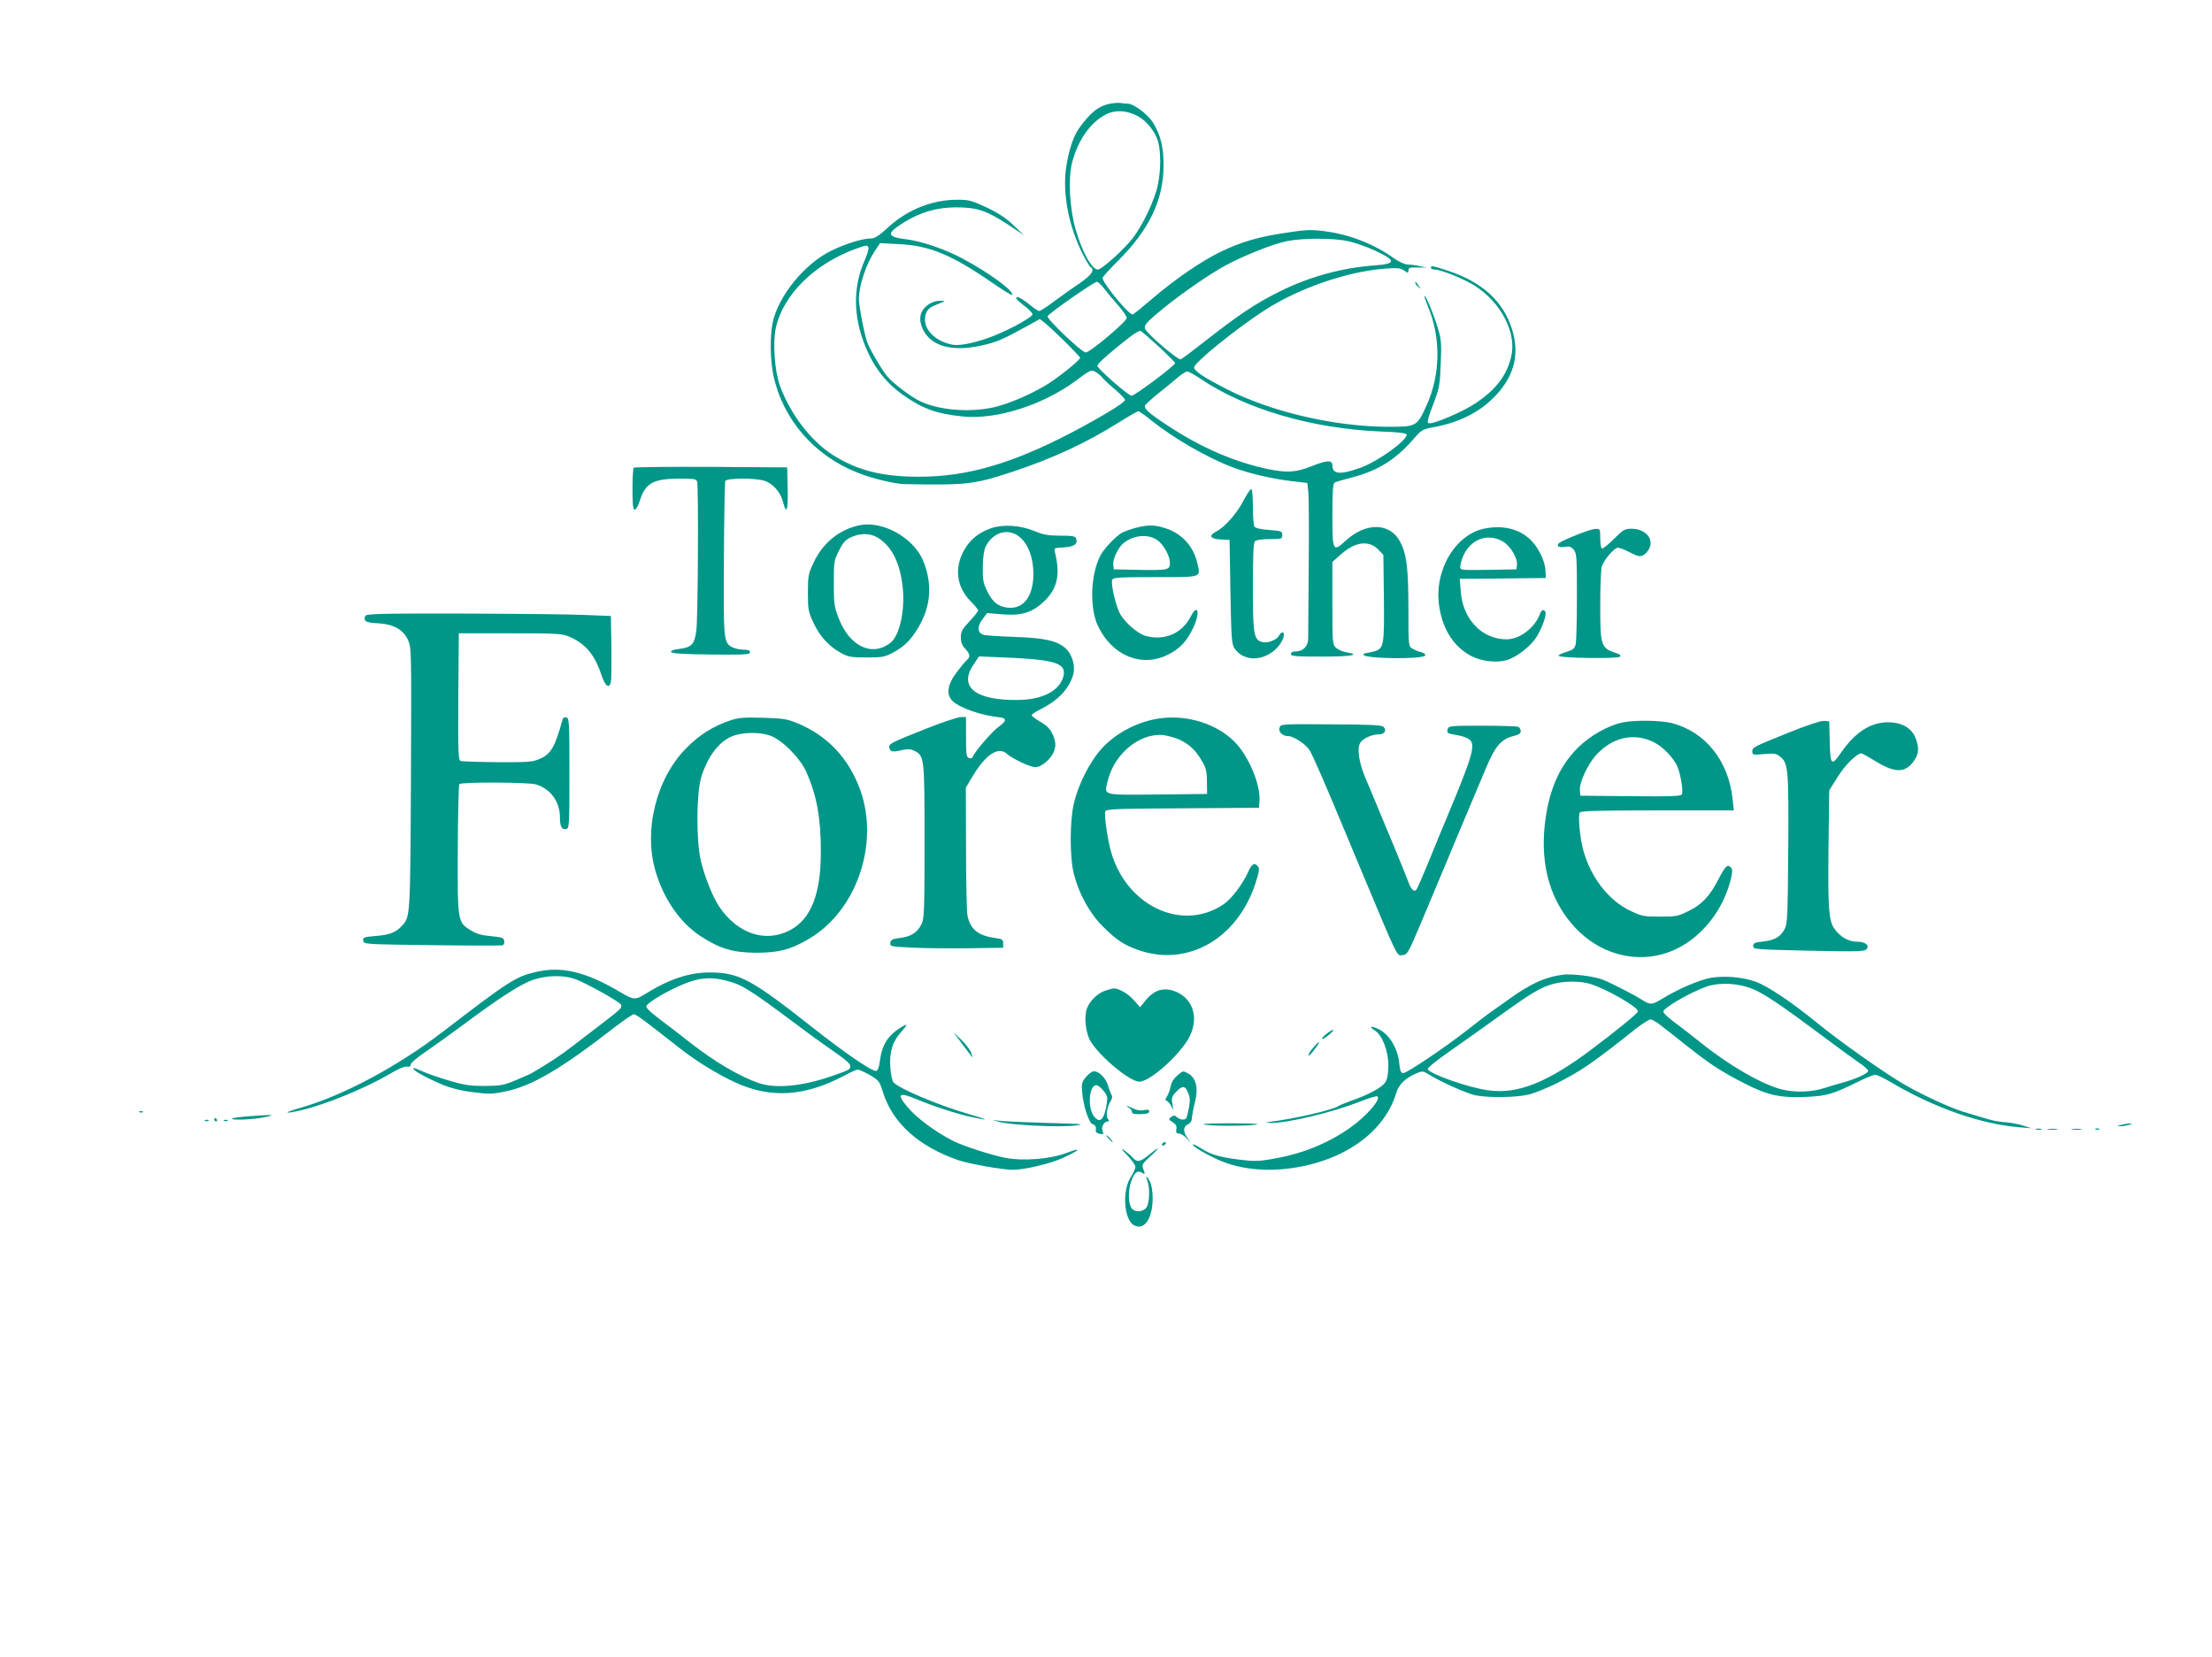 <?xml version="1.0" standalone="no"?>
<!DOCTYPE svg PUBLIC "-//W3C//DTD SVG 20010904//EN"
 "http://www.w3.org/TR/2001/REC-SVG-20010904/DTD/svg10.dtd">
<svg version="1.0" xmlns="http://www.w3.org/2000/svg"
 width="1280pt" height="959pt" viewBox="0 0 1280 959"
 preserveAspectRatio="xMidYMid meet">
<g transform="translate(0,959) scale(0.1,-0.1)"
fill="#009688" stroke="none">
<path d="M6424 8990 c-69 -14 -117 -53 -183 -147 -31 -45 -58 -129 -72 -225
-21 -148 15 -337 96 -498 19 -37 39 -71 45 -75 27 -17 7 -46 -62 -94 -40 -27
-107 -74 -148 -105 -41 -31 -80 -56 -86 -56 -7 0 -34 18 -60 40 -45 37 -80 52
-72 31 2 -5 23 -24 48 -43 25 -19 45 -40 45 -47 0 -15 -114 -79 -215 -121 -95
-39 -203 -64 -247 -55 -115 21 -185 107 -153 185 9 22 25 34 64 49 51 20 51
20 16 20 -35 1 -74 -19 -97 -49 -23 -30 -24 -72 -2 -117 47 -97 168 -130 337
-93 91 20 123 34 288 125 l51 29 29 -23 c45 -35 204 -193 204 -202 0 -12 -111
-102 -178 -146 -83 -53 -206 -109 -297 -134 -144 -40 -344 -26 -459 33 -49 25
-141 95 -177 134 -29 31 -102 155 -120 201 -16 43 -49 211 -49 252 0 78 42
203 93 280 l30 44 111 -6 c172 -8 301 -61 524 -214 68 -47 125 -83 128 -80 18
18 -132 129 -287 211 -100 54 -239 101 -324 111 -114 14 -117 33 -19 95 99 62
194 90 308 90 119 0 176 -19 301 -101 l90 -60 -60 57 c-42 41 -88 71 -155 103
-86 40 -102 45 -170 45 -146 0 -288 -57 -400 -159 -51 -48 -78 -65 -98 -65
-50 0 -145 -29 -232 -71 -154 -75 -307 -263 -339 -417 -16 -75 -14 -218 4
-303 54 -254 235 -465 486 -564 83 -34 217 -66 277 -67 362 -6 396 -2 622 72
232 77 424 166 614 285 57 36 108 65 113 65 5 0 39 -23 74 -52 131 -105 326
-218 476 -274 91 -34 219 -64 333 -78 l95 -11 6 -55 c3 -30 4 -226 2 -435 -2
-209 -3 -395 -3 -412 0 -42 -30 -73 -70 -73 -20 0 -30 -5 -30 -15 0 -13 27
-15 180 -15 171 0 228 10 141 25 -21 3 -48 15 -60 26 -20 19 -21 28 -21 259
l0 238 51 45 c83 73 162 82 216 25 l28 -29 3 -246 c3 -280 0 -297 -57 -313
-20 -5 -42 -10 -48 -10 -7 0 -13 -4 -13 -9 0 -24 349 -28 357 -4 3 7 -8 15
-24 19 -15 3 -38 13 -50 20 -23 14 -23 18 -23 222 0 240 -10 323 -46 393 -58
115 -199 119 -318 9 -73 -67 -76 -61 -76 149 0 133 3 182 13 188 6 4 50 17 97
29 149 38 252 101 355 218 51 59 56 62 123 74 136 25 251 80 335 161 125 119
164 252 117 404 -51 164 -174 276 -374 341 -88 29 -96 30 -96 16 0 -5 10 -10
23 -10 34 0 171 -55 230 -93 154 -98 244 -273 212 -410 -26 -111 -89 -193
-210 -273 -72 -47 -226 -114 -263 -114 -18 0 -14 17 29 130 28 76 32 100 36
217 5 116 3 141 -17 205 -23 77 -70 191 -77 185 -2 -2 6 -26 17 -53 80 -186
77 -404 -8 -587 -52 -114 -58 -117 -215 -117 -312 0 -680 86 -937 217 -136 70
-190 106 -190 127 0 27 246 226 409 331 196 127 475 223 692 240 73 6 91 4
113 -10 23 -16 26 -16 26 -1 0 18 6 19 65 18 l40 -1 -40 9 c-22 5 -54 9 -70 9
-18 1 -50 16 -80 37 -114 82 -258 138 -401 156 -81 10 -106 9 -235 -11 -156
-24 -252 -53 -369 -110 -109 -53 -262 -158 -389 -267 -61 -52 -113 -94 -117
-94 -24 0 -174 182 -174 212 0 5 40 49 89 98 181 181 263 351 264 550 1 108
-18 182 -62 252 -30 47 -111 108 -145 108 -12 0 -30 2 -41 4 -11 2 -38 0 -61
-4z m156 -70 c52 -26 105 -91 121 -148 17 -59 17 -167 -1 -252 -17 -85 -85
-229 -144 -307 -48 -63 -180 -183 -203 -183 -35 0 -91 102 -129 233 -35 124
-44 295 -20 387 34 130 106 232 196 278 52 27 118 24 180 -8z m1223 -726 c40
-9 108 -33 153 -54 125 -58 124 -77 -1 -86 -187 -13 -379 -66 -546 -149 -147
-73 -238 -134 -452 -302 -65 -51 -122 -93 -125 -93 -22 0 -196 150 -206 177
-8 20 10 40 99 113 110 90 272 202 365 253 110 59 275 125 359 142 95 18 268
18 354 -1z m-2778 -35 c4 -6 -5 -37 -19 -70 -78 -172 -69 -363 24 -554 47 -96
110 -170 193 -229 115 -81 193 -110 345 -126 196 -21 467 65 661 209 78 59 85
62 108 50 14 -7 35 -25 46 -39 12 -14 46 -45 75 -69 28 -24 52 -50 52 -56 0
-15 -144 -102 -314 -191 -342 -178 -601 -253 -876 -253 -216 -1 -365 38 -507
130 -125 82 -241 235 -300 397 -30 81 -42 247 -24 332 41 193 225 375 466 461
61 21 62 22 70 8z m1366 -241 c18 -24 55 -68 81 -97 26 -30 48 -62 48 -71 0
-21 -213 -200 -237 -200 -23 0 -227 194 -221 210 5 15 267 198 285 199 6 1 26
-18 44 -41z m317 -336 c50 -47 92 -89 92 -93 0 -15 -233 -189 -252 -189 -19 0
-198 157 -198 173 0 10 38 46 124 116 94 76 118 91 130 84 6 -4 53 -45 104
-91z m237 -183 c262 -177 645 -289 1041 -306 110 -4 154 -10 154 -18 0 -36
-168 -157 -270 -193 -114 -41 -160 -37 -160 14 0 33 -31 32 -125 -6 -87 -34
-138 -37 -247 -15 -194 41 -385 123 -578 250 -114 75 -143 101 -133 120 5 7
37 37 73 66 36 28 85 69 110 90 25 22 52 39 60 39 8 0 42 -18 75 -41z"/>
<path d="M8190 7953 c0 -6 8 -17 18 -24 16 -13 16 -13 2 6 -8 11 -16 22 -17
24 -2 2 -3 0 -3 -6z"/>
<path d="M3667 6883 c-4 -3 -7 -60 -7 -125 0 -91 3 -118 13 -118 7 0 21 24 30
54 32 101 78 126 234 126 79 0 92 -2 97 -17 9 -29 5 -803 -5 -867 -11 -75 -27
-92 -95 -101 -35 -4 -54 -11 -51 -18 3 -9 68 -13 230 -15 198 -2 227 0 227 13
0 11 -11 15 -37 15 -21 0 -49 6 -63 13 -53 27 -54 35 -51 511 1 241 5 445 8
452 7 18 168 19 225 2 49 -15 95 -66 109 -123 20 -79 30 -50 27 78 l-3 122
-441 3 c-242 1 -444 -1 -447 -5z"/>
<path d="M7194 6690 c-38 -73 -107 -151 -156 -176 -46 -24 -35 -43 25 -46 l52
-3 5 -300 c5 -273 7 -302 24 -328 58 -85 190 -73 261 22 25 35 33 71 15 71 -5
0 -14 -8 -19 -19 -14 -25 -65 -45 -96 -37 -50 13 -55 42 -55 319 0 183 3 256
12 265 7 7 42 12 85 12 70 0 73 1 73 24 0 22 -4 23 -77 29 -46 3 -79 11 -84
19 -5 7 -9 59 -9 116 0 57 -4 102 -9 102 -6 0 -27 -32 -47 -70z"/>
<path d="M4973 6550 c-116 -24 -212 -102 -266 -218 -29 -62 -32 -75 -32 -172
0 -99 2 -109 34 -178 37 -78 90 -135 163 -174 37 -20 58 -23 143 -23 90 0 105
3 150 27 63 34 93 62 131 118 91 134 105 275 44 419 -57 131 -234 229 -367
201z m108 -73 c75 -46 122 -134 140 -264 20 -140 -12 -298 -68 -343 -106 -83
-236 -22 -299 140 -27 69 -29 85 -29 205 0 125 1 132 30 189 24 47 38 63 70
77 55 25 112 24 156 -4z"/>
<path d="M5732 6532 c-70 -25 -121 -67 -154 -128 -57 -102 -42 -212 38 -293
24 -24 44 -48 44 -54 0 -5 -22 -34 -50 -63 -42 -45 -50 -59 -50 -92 0 -28 7
-47 25 -66 29 -31 31 -48 10 -66 -9 -7 -36 -40 -60 -72 -54 -72 -61 -129 -22
-166 43 -40 166 -83 276 -94 38 -5 35 -22 -10 -54 -37 -26 -142 -147 -151
-176 -2 -6 -12 -9 -21 -5 -15 5 -17 23 -17 122 l0 115 -30 0 c-17 0 -106 -30
-198 -66 -216 -86 -222 -89 -215 -114 6 -22 19 -24 77 -10 30 6 47 5 69 -6 56
-29 57 -41 57 -526 0 -402 -2 -446 -18 -477 -24 -48 -61 -72 -123 -79 -45 -6
-55 -11 -57 -28 -3 -21 1 -22 120 -28 68 -4 215 -5 328 -4 l205 3 0 25 c0 22
-5 26 -45 31 -99 14 -143 49 -161 126 -5 21 -9 197 -9 391 l-1 354 40 67 c76
126 149 173 198 128 33 -29 135 -77 164 -77 37 0 94 50 109 95 9 27 9 44 0 73
-16 47 -34 68 -87 99 -24 14 -43 29 -43 34 0 5 24 21 53 35 98 50 158 112 185
192 18 52 -2 124 -43 161 -50 43 -119 59 -295 65 -85 3 -165 8 -178 12 -36 10
-39 48 -7 90 l27 36 83 -7 c117 -10 179 9 250 78 74 72 91 152 60 279 -7 27
-7 27 50 30 61 3 84 20 72 52 -5 13 -22 16 -92 16 -69 0 -97 5 -148 26 -84 35
-183 41 -255 16z m172 -53 c48 -42 76 -120 76 -212 -1 -128 -57 -203 -146
-194 -58 6 -90 31 -121 95 -24 48 -27 67 -26 143 1 57 7 97 17 117 44 85 135
109 200 51z m126 -710 c115 -16 145 -45 117 -112 -31 -73 -126 -117 -257 -118
-246 -3 -344 75 -257 204 l32 48 145 -6 c80 -3 179 -10 220 -16z"/>
<path d="M6575 6536 c-27 -7 -64 -20 -81 -28 -35 -19 -106 -93 -127 -134 -57
-112 -63 -303 -13 -408 82 -171 252 -241 404 -165 69 34 110 78 147 156 41 85
27 146 -14 66 -51 -100 -153 -143 -262 -113 -47 13 -124 81 -150 132 -24 48
-52 170 -43 192 5 14 37 16 249 16 274 0 263 -4 244 78 -22 102 -92 177 -192
207 -59 18 -94 18 -162 1z m125 -74 c35 -26 70 -91 70 -129 0 -42 -10 -44
-185 -41 l-140 3 -3 27 c-4 29 26 94 54 120 58 52 149 61 204 20z"/>
<path d="M8590 6531 c-170 -35 -293 -244 -262 -449 20 -136 86 -237 186 -289
58 -30 144 -40 203 -24 56 15 140 80 174 134 32 52 59 126 52 144 -8 21 -23
15 -33 -13 -30 -79 -117 -144 -192 -144 -142 0 -253 115 -265 276 l-6 74 249
2 249 3 -2 44 c-3 59 -46 143 -95 185 -67 58 -156 77 -258 57z m105 -74 c45
-25 87 -96 83 -137 l-3 -25 -162 -3 c-159 -2 -163 -2 -163 18 0 11 7 37 15 58
43 101 141 139 230 89z"/>
<path d="M9120 6493 c-47 -19 -91 -39 -97 -45 -21 -17 -4 -29 31 -23 25 5 36
2 51 -15 19 -21 20 -38 20 -274 0 -138 -3 -263 -8 -278 -6 -22 -17 -30 -53
-41 -25 -7 -45 -17 -45 -22 1 -14 342 -18 354 -6 7 7 4 12 -9 17 -102 33 -104
38 -104 288 0 107 4 206 10 221 16 41 72 105 92 105 10 0 40 -11 66 -25 58
-31 73 -31 100 -2 56 60 6 137 -88 137 -37 0 -48 -6 -102 -60 -33 -33 -64 -58
-69 -54 -5 3 -9 30 -9 60 0 52 -1 54 -27 53 -16 0 -66 -17 -113 -36z"/>
<path d="M2114 6025 c-12 -30 2 -39 72 -42 92 -5 148 -37 176 -99 19 -44 19
-67 16 -802 -4 -804 -4 -797 -52 -850 -34 -38 -73 -53 -153 -59 -68 -6 -74 -8
-71 -27 3 -21 6 -21 398 -26 217 -3 401 -3 408 -1 7 2 12 13 10 25 -3 18 -12
22 -76 28 -56 5 -85 13 -120 35 -74 46 -75 50 -73 473 1 201 5 368 9 372 13
13 393 11 440 -1 85 -23 142 -99 142 -190 0 -55 11 -74 36 -69 18 3 19 18 19
323 0 297 -1 320 -18 323 -9 2 -19 -2 -21 -10 -45 -163 -67 -201 -133 -230
-41 -18 -65 -20 -244 -19 -109 1 -205 4 -214 7 -13 6 -15 51 -13 373 l3 366
295 0 c263 0 300 -2 340 -18 95 -39 151 -104 190 -223 22 -66 45 -83 55 -41 3
12 4 103 3 202 l-3 180 -150 6 c-82 4 -401 7 -708 8 -482 1 -558 -1 -563 -14z"/>
<path d="M4230 5422 c-101 -33 -182 -84 -257 -160 -177 -177 -252 -484 -177
-723 48 -157 141 -289 255 -365 112 -74 191 -98 329 -98 128 1 195 18 300 80
276 161 410 550 298 862 -67 185 -191 316 -368 388 -56 23 -83 27 -195 30
-106 3 -140 1 -185 -14z m226 -89 c67 -23 173 -128 209 -209 61 -136 85 -266
85 -465 0 -242 -57 -387 -176 -451 -143 -77 -306 -23 -413 136 -39 59 -86 179
-107 271 -26 122 -24 386 4 478 39 126 110 215 192 241 62 19 147 19 206 -1z"/>
<path d="M6715 5433 c-124 -16 -253 -82 -335 -170 -71 -76 -140 -210 -166
-323 -24 -102 -24 -310 -1 -404 29 -117 92 -232 169 -308 80 -80 122 -107 207
-137 284 -98 571 66 676 387 21 66 24 86 15 97 -21 25 -36 17 -59 -35 -32 -70
-97 -155 -144 -186 -244 -161 -570 0 -652 322 -20 81 -36 200 -29 218 5 14 61
16 448 18 l441 3 3 37 c8 95 -62 262 -144 345 -102 103 -272 157 -429 136z
m106 -122 c59 -26 98 -62 134 -125 24 -41 29 -61 29 -120 l1 -71 -288 -3
c-325 -3 -308 -8 -287 79 38 157 184 277 320 265 25 -3 66 -14 91 -25z"/>
<path d="M9390 5409 c-82 -16 -190 -77 -261 -148 -108 -108 -169 -251 -190
-445 -26 -241 35 -446 178 -597 135 -143 326 -200 504 -151 184 51 339 220
393 427 11 43 12 63 4 72 -20 24 -33 13 -71 -60 -53 -103 -96 -150 -175 -189
-62 -31 -73 -33 -167 -33 -92 0 -106 3 -169 33 -125 58 -229 191 -273 347 -21
74 -33 207 -21 223 8 9 111 12 451 12 l440 0 -7 65 c-23 221 -157 389 -351
440 -64 16 -211 19 -285 4z m181 -115 c53 -26 114 -91 136 -142 18 -44 34
-138 26 -158 -4 -12 -47 -14 -297 -12 l-291 3 -3 31 c-4 43 45 150 93 203 95
105 221 133 336 75z"/>
<path d="M10345 5348 c-207 -84 -205 -83 -205 -109 0 -18 5 -19 68 -13 58 5
70 4 93 -15 47 -37 50 -71 47 -536 -3 -389 -5 -433 -21 -462 -24 -45 -58 -65
-125 -72 -48 -5 -57 -9 -57 -26 0 -19 9 -20 320 -27 268 -6 322 -5 334 7 23
23 -4 45 -54 45 -49 0 -99 29 -132 78 -31 47 -36 117 -32 479 l4 319 49 78
c42 68 111 136 137 136 5 0 42 -21 83 -46 113 -70 174 -68 223 5 27 40 29 76
7 131 -23 58 -81 90 -160 90 -101 -1 -189 -58 -270 -175 -56 -82 -63 -75 -66
63 l-3 117 -30 3 c-19 1 -98 -25 -210 -70z"/>
<path d="M7404 5378 c-7 -24 17 -48 50 -48 31 0 103 -47 124 -82 18 -28 88
-189 202 -463 16 -38 60 -144 98 -235 215 -514 204 -491 237 -488 29 3 33 10
105 180 41 97 90 214 109 260 19 46 78 187 131 313 54 127 117 277 141 335 51
121 86 162 153 179 34 8 46 16 46 30 0 10 -7 22 -16 25 -9 3 -102 6 -209 6
-186 0 -193 -1 -198 -21 -6 -22 -2 -24 58 -34 22 -4 51 -13 64 -22 43 -28 27
-87 -124 -448 -25 -60 -74 -177 -107 -260 -34 -82 -66 -156 -71 -163 -14 -18
-33 1 -50 51 -9 23 -45 114 -82 202 -37 88 -82 196 -100 240 -18 44 -47 114
-65 155 -36 87 -48 166 -30 199 14 26 67 51 109 51 33 0 47 23 27 43 -11 11
-75 14 -304 15 -290 2 -291 2 -298 -20z"/>
<path d="M3098 3964 c-115 -27 -155 -53 -538 -347 -261 -200 -573 -367 -820
-438 -104 -30 -101 -38 5 -14 140 33 372 128 511 210 48 29 87 45 100 42 14
-2 21 1 20 11 -1 9 40 44 94 80 52 36 147 104 210 151 212 158 341 241 410
262 78 25 167 26 235 4 59 -20 262 -133 269 -150 6 -17 0 -24 -99 -100 -49
-38 -130 -100 -180 -138 -76 -58 -127 -92 -235 -156 -8 -5 -51 -24 -94 -42
-71 -30 -89 -33 -180 -34 -83 0 -119 5 -200 29 -55 16 -124 39 -153 52 -59 26
-67 28 -58 15 8 -14 84 -54 166 -89 50 -20 108 -35 177 -43 91 -12 112 -11
185 4 156 32 323 130 638 375 51 39 99 72 107 72 13 0 68 -41 257 -190 101
-80 226 -157 331 -205 205 -94 402 -81 632 41 34 19 69 34 76 34 8 0 39 -15
70 -32 52 -31 56 -37 75 -98 55 -179 208 -316 438 -395 61 -21 254 -55 313
-55 68 0 218 35 291 69 98 44 114 64 25 30 -95 -37 -253 -50 -358 -30 -82 16
-240 67 -303 98 -105 54 -212 133 -267 200 -61 73 -46 84 57 41 97 -41 237
-86 318 -103 110 -24 101 -17 -26 20 -170 50 -388 142 -426 180 -8 8 -16 44
-19 89 -6 91 13 149 66 208 37 41 36 47 -6 21 -74 -46 -109 -101 -120 -191 -5
-40 -12 -58 -23 -60 -22 -4 -184 107 -369 253 -352 278 -423 316 -590 317
-121 1 -240 -39 -382 -128 -49 -31 -65 -30 -130 9 -205 123 -349 158 -500 121z
m1107 -50 c89 -23 133 -50 404 -253 63 -47 138 -102 167 -122 120 -83 144
-103 144 -120 0 -18 -3 -20 -90 -51 -181 -65 -342 -81 -443 -45 -113 40 -254
124 -391 231 -50 39 -102 80 -117 91 -97 71 -139 107 -139 120 0 23 163 115
260 146 69 22 129 23 205 3z"/>
<path d="M9044 3949 c-101 -13 -184 -50 -307 -138 -43 -31 -93 -66 -110 -78
-18 -12 -75 -56 -127 -97 -135 -106 -357 -256 -379 -256 -15 0 -19 10 -24 56
-9 91 -61 173 -126 201 -41 18 -50 11 -15 -11 44 -29 78 -119 78 -203 -1 -50
-6 -79 -18 -97 -18 -29 -97 -72 -196 -106 -36 -13 -69 -27 -75 -31 -30 -22
-253 -74 -400 -92 -27 -4 -27 -4 6 -6 91 -3 362 61 522 125 48 19 92 32 97 29
24 -15 -62 -114 -155 -180 -128 -91 -277 -152 -445 -181 -89 -16 -114 -16
-201 -5 -112 14 -166 30 -222 67 -22 14 -41 23 -44 20 -7 -7 70 -54 146 -88
136 -61 308 -74 487 -38 278 56 483 217 545 429 14 46 55 85 120 111 29 12 36
12 68 -9 70 -43 217 -109 269 -120 73 -15 234 -13 307 4 33 8 105 37 160 64
143 72 208 116 463 319 37 28 74 52 83 52 9 0 34 -14 55 -31 22 -16 91 -71
154 -121 141 -111 193 -145 336 -219 136 -69 206 -84 361 -77 116 6 147 15
296 88 44 22 89 40 98 40 10 0 52 -20 94 -45 244 -145 521 -242 740 -259 l70
-6 -45 15 c-25 8 -67 17 -95 19 -56 4 -89 11 -155 32 -25 7 -70 21 -100 30
-75 23 -236 97 -336 155 -115 66 -377 251 -509 359 -149 122 -290 216 -360
240 -77 26 -174 34 -255 21 -64 -11 -190 -65 -283 -122 -57 -35 -67 -36 -116
-5 -45 29 -184 100 -226 116 -51 20 -178 36 -231 29z m157 -53 c97 -30 283
-137 277 -160 -3 -12 -124 -111 -272 -222 -255 -191 -426 -258 -595 -234 -116
16 -343 96 -349 123 -2 7 54 52 130 105 73 51 207 146 298 212 174 125 227
157 300 176 61 17 155 17 211 0z m932 -26 c68 -25 174 -97 407 -271 91 -68
189 -140 217 -159 29 -19 53 -41 53 -47 0 -15 -62 -44 -145 -68 -33 -9 -80
-23 -105 -31 -74 -25 -176 -28 -250 -9 -116 30 -305 139 -470 272 -47 38 -108
85 -135 105 -28 20 -58 45 -68 56 -18 19 -17 21 15 45 54 41 179 105 238 122
71 19 168 14 243 -15z"/>
<path d="M6400 3858 c-45 -12 -96 -62 -111 -106 -17 -50 -6 -144 22 -189 57
-92 227 -233 282 -233 63 0 242 161 292 264 59 120 8 239 -113 267 -52 11 -97
-7 -139 -56 l-36 -44 -39 44 c-33 37 -91 69 -118 64 -3 0 -21 -5 -40 -11z"/>
<path d="M7675 3606 c-16 -13 -28 -26 -25 -29 3 -3 21 8 40 24 41 35 28 39
-15 5z"/>
<path d="M5570 3545 c29 -38 54 -72 56 -74 2 -3 -1 9 -6 26 -6 16 -31 49 -56
74 l-46 44 52 -70z"/>
<path d="M7597 3524 c-16 -18 -27 -37 -25 -42 1 -5 18 11 35 35 39 51 31 57
-10 7z"/>
<path d="M6285 3358 c-24 -28 -27 -38 -23 -88 6 -79 39 -179 60 -186 17 -5 22
-15 19 -40 -1 -7 10 -14 23 -16 22 -4 23 -3 16 18 -9 24 9 54 32 54 7 0 7 5
-1 14 -13 16 -5 71 16 104 9 14 11 28 5 35 -4 7 -14 31 -20 54 -13 44 -52 83
-82 83 -10 0 -30 -14 -45 -32z m100 -80 c22 -26 25 -37 20 -72 -15 -98 -41
-123 -77 -73 -36 51 -25 177 16 177 8 0 26 -14 41 -32z"/>
<path d="M6811 3364 c-19 -16 -33 -39 -37 -62 -4 -20 -14 -47 -22 -59 -9 -14
-10 -23 -3 -23 5 0 17 -12 26 -27 l15 -28 -6 38 c-6 33 -3 42 22 68 36 38 52
37 69 -5 11 -27 13 -46 5 -86 -5 -28 -12 -56 -15 -61 -9 -13 -36 -11 -54 5
-13 12 -19 12 -34 2 -16 -13 -16 -15 9 -31 19 -12 25 -23 21 -41 -3 -19 0 -24
15 -24 10 0 30 -12 44 -27 l25 -28 -21 31 c-26 37 -23 65 6 78 13 6 21 19 21
35 1 14 8 54 17 89 22 84 8 145 -41 171 -28 15 -27 15 -62 -15z"/>
<path d="M6533 3179 c9 -5 17 -16 17 -24 0 -10 13 -14 50 -13 36 1 50 5 50 16
0 10 -8 12 -30 7 -19 -4 -41 -1 -61 9 -35 18 -54 21 -26 5z"/>
<path d="M808 3153 c7 -3 16 -2 19 1 4 3 -2 6 -13 5 -11 0 -14 -3 -6 -6z"/>
<path d="M1442 3130 c-50 -4 -95 -10 -99 -13 -11 -12 119 -7 187 7 72 15 51
16 -88 6z"/>
<path d="M1240 3110 c0 -5 5 -10 11 -10 5 0 7 5 4 10 -3 6 -8 10 -11 10 -2 0
-4 -4 -4 -10z"/>
<path d="M1188 3103 c7 -3 16 -2 19 1 4 3 -2 6 -13 5 -11 0 -14 -3 -6 -6z"/>
<path d="M1298 3103 c7 -3 16 -2 19 1 4 3 -2 6 -13 5 -11 0 -14 -3 -6 -6z"/>
<path d="M5788 3096 c69 -18 340 -31 433 -20 64 8 42 10 -161 15 -129 4 -255
9 -280 13 -45 5 -45 5 8 -8z"/>
<path d="M6979 3080 c60 -9 288 -6 298 4 4 3 -74 5 -173 5 -130 -1 -164 -4
-125 -9z"/>
<path d="M12275 3080 c-27 -7 -27 -8 -5 -8 14 0 36 4 50 8 20 6 21 8 5 8 -11
0 -33 -4 -50 -8z"/>
<path d="M11783 3053 c9 -2 23 -2 30 0 6 3 -1 5 -18 5 -16 0 -22 -2 -12 -5z"/>
<path d="M11853 3053 c15 -2 37 -2 50 0 12 2 0 4 -28 4 -27 0 -38 -2 -22 -4z"/>
<path d="M11993 3053 c15 -2 37 -2 50 0 12 2 0 4 -28 4 -27 0 -38 -2 -22 -4z"/>
<path d="M12128 3053 c7 -3 16 -2 19 1 4 3 -2 6 -13 5 -11 0 -14 -3 -6 -6z"/>
<path d="M6415 3000 c10 -11 20 -20 23 -20 3 0 -3 9 -13 20 -10 11 -20 20 -23
20 -3 0 3 -9 13 -20z"/>
<path d="M6725 2970 c-3 -5 -2 -10 4 -10 5 0 13 5 16 10 3 6 2 10 -4 10 -5 0
-13 -4 -16 -10z"/>
<path d="M6523 2904 c26 -27 47 -57 47 -67 0 -10 -12 -36 -27 -60 -51 -79 -39
-247 19 -278 59 -32 107 37 108 154 0 42 -6 79 -15 97 -19 37 -28 39 -15 4 15
-39 12 -127 -6 -152 -18 -26 -65 -30 -84 -7 -21 26 -24 99 -5 155 18 55 37 70
65 52 16 -10 17 -8 7 19 -11 29 -9 32 43 80 60 55 50 56 -16 2 -48 -39 -64
-41 -90 -12 -10 12 -32 30 -49 42 -22 15 -17 7 18 -29z"/>
</g>
</svg>
